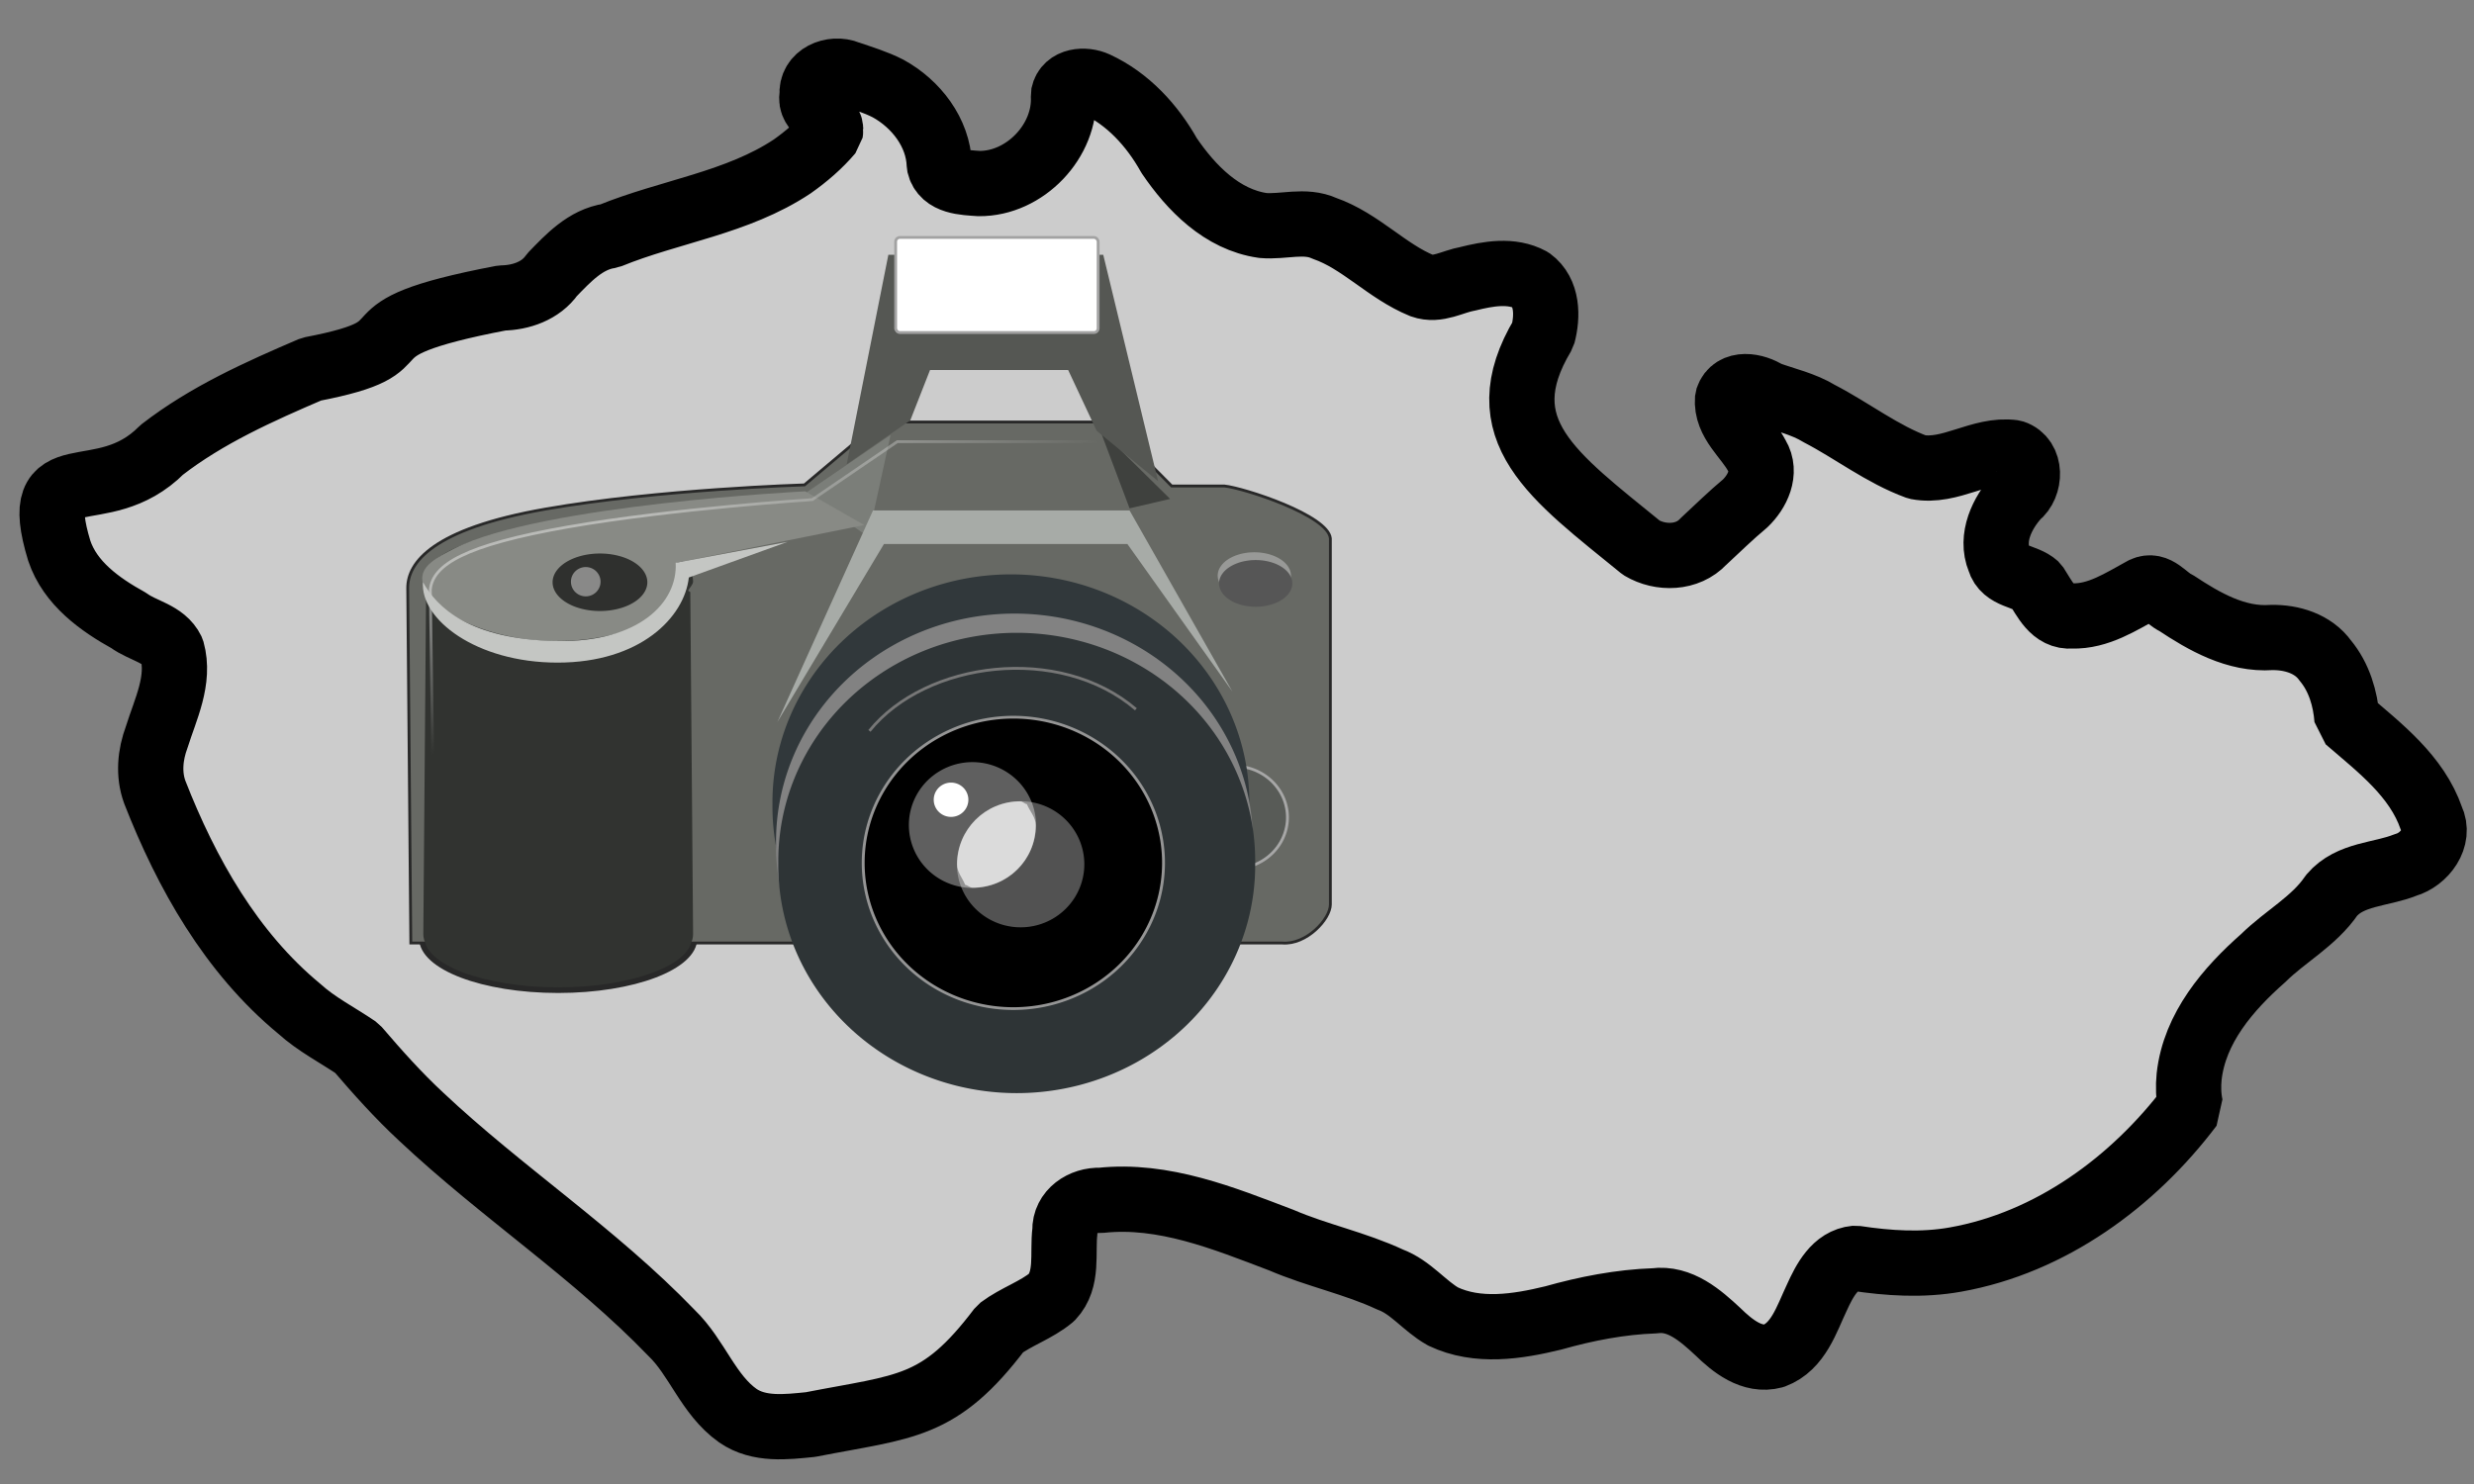 <?xml version="1.0" encoding="UTF-8" standalone="no"?>
<!-- Created with Inkscape (http://www.inkscape.org/) -->
<svg
   xmlns:dc="http://purl.org/dc/elements/1.1/"
   xmlns:cc="http://creativecommons.org/ns#"
   xmlns:rdf="http://www.w3.org/1999/02/22-rdf-syntax-ns#"
   xmlns:svg="http://www.w3.org/2000/svg"
   xmlns="http://www.w3.org/2000/svg"
   xmlns:xlink="http://www.w3.org/1999/xlink"
   xmlns:sodipodi="http://sodipodi.sourceforge.net/DTD/sodipodi-0.dtd"
   xmlns:inkscape="http://www.inkscape.org/namespaces/inkscape"
   width="500"
   height="300"
   id="svg2"
   inkscape:label="Pozadí"
   sodipodi:version="0.32"
   inkscape:version="0.46"
   version="1.0"
   sodipodi:docname="Czech Municipalities Photographs, logo.svg"
   inkscape:output_extension="org.inkscape.output.svg.inkscape"
   inkscape:export-filename="D:\Honza ml\Dokumenty\Obrázky\Upravený\SVG\Czech Municipalities Photographs, logo.png"
   inkscape:export-xdpi="81"
   inkscape:export-ydpi="81">
  <rect width="100%" height="100%" fill="#808080" stroke="none"/>
  <defs
     id="defs3105">
    <linearGradient
       inkscape:collect="always"
       id="linearGradient2656">
      <stop
         style="stop-color:#000000;stop-opacity:1;"
         offset="0"
         id="stop2658" />
      <stop
         style="stop-color:#000000;stop-opacity:0;"
         offset="1"
         id="stop2660" />
    </linearGradient>
    <linearGradient
       id="linearGradient2304">
      <stop
         style="stop-color:#353633;stop-opacity:1;"
         offset="0"
         id="stop2306" />
      <stop
         style="stop-color:#676964;stop-opacity:1;"
         offset="1"
         id="stop2308" />
    </linearGradient>
    <linearGradient
       id="linearGradient2615">
      <stop
         style="stop-color:#363d40;stop-opacity:1;"
         offset="0"
         id="stop2617" />
      <stop
         id="stop2623"
         offset="0.5"
         style="stop-color:#818f95;stop-opacity:1;" />
      <stop
         style="stop-color:#31383b;stop-opacity:1;"
         offset="1"
         id="stop2619" />
    </linearGradient>
    <linearGradient
       id="linearGradient2673">
      <stop
         style="stop-color:#8b8b8b;stop-opacity:1;"
         offset="0"
         id="stop2675" />
      <stop
         id="stop2681"
         offset="0.5"
         style="stop-color:#d3d9da;stop-opacity:1;" />
      <stop
         style="stop-color:#828282;stop-opacity:1;"
         offset="1"
         id="stop2677" />
    </linearGradient>
    <linearGradient
       id="linearGradient2290">
      <stop
         style="stop-color:#555753;stop-opacity:1;"
         offset="0"
         id="stop2292" />
      <stop
         style="stop-color:#313330;stop-opacity:1;"
         offset="1"
         id="stop2294" />
    </linearGradient>
    <linearGradient
       inkscape:collect="always"
       id="linearGradient2690">
      <stop
         style="stop-color:#ffffff;stop-opacity:1;"
         offset="0"
         id="stop2692" />
      <stop
         style="stop-color:#ffffff;stop-opacity:0;"
         offset="1"
         id="stop2694" />
    </linearGradient>
    <linearGradient
       id="linearGradient2631">
      <stop
         style="stop-color:#010101;stop-opacity:1;"
         offset="0"
         id="stop2633" />
      <stop
         style="stop-color:#959595;stop-opacity:1;"
         offset="1"
         id="stop2635" />
    </linearGradient>
    <linearGradient
       id="linearGradient2591">
      <stop
         id="stop2593"
         offset="0"
         style="stop-color:#7a7a7a;stop-opacity:1;" />
      <stop
         id="stop2595"
         offset="1"
         style="stop-color:#000000;stop-opacity:1;" />
    </linearGradient>
    <linearGradient
       id="linearGradient2818"
       inkscape:collect="always">
      <stop
         id="stop2820"
         offset="0"
         style="stop-color:#ffffff;stop-opacity:1;" />
      <stop
         id="stop2822"
         offset="1"
         style="stop-color:#ffffff;stop-opacity:0;" />
    </linearGradient>
    <linearGradient
       id="linearGradient2268">
      <stop
         style="stop-color:#555753;stop-opacity:1;"
         offset="0"
         id="stop2270" />
      <stop
         style="stop-opacity:1;stop-color:#141514"
         offset="1"
         id="stop2272" />
    </linearGradient>
    <linearGradient
       id="linearGradient2230">
      <stop
         id="stop2232"
         offset="0"
         style="stop-color:#eeeeee;stop-opacity:1;" />
      <stop
         id="stop2234"
         offset="1"
         style="stop-color:#a2a2a2;stop-opacity:1;" />
    </linearGradient>
    <linearGradient
       id="linearGradient3301">
      <stop
         style="stop-color:#ffffff;stop-opacity:1;"
         offset="0"
         id="stop3303" />
      <stop
         style="stop-color:#cbcbcb;stop-opacity:1;"
         offset="1"
         id="stop3305" />
    </linearGradient>
    <inkscape:perspective
       sodipodi:type="inkscape:persp3d"
       inkscape:vp_x="0 : 526.18109 : 1"
       inkscape:vp_y="0 : 1000 : 0"
       inkscape:vp_z="744.09448 : 526.18109 : 1"
       inkscape:persp3d-origin="372.04724 : 350.78739 : 1"
       id="perspective3111" />
    <radialGradient
       inkscape:collect="always"
       xlink:href="#linearGradient2656"
       id="radialGradient3248"
       gradientUnits="userSpaceOnUse"
       gradientTransform="matrix(0.13,0,0,6.1660787e-2,-41.67,28.254)"
       cx="25.375"
       cy="36.812"
       fx="25.375"
       fy="36.812"
       r="17.5" />
    <radialGradient
       inkscape:collect="always"
       xlink:href="#linearGradient2656"
       id="radialGradient3250"
       gradientUnits="userSpaceOnUse"
       gradientTransform="matrix(0.13,0,0,6.1660787e-2,-10.086,31.45)"
       cx="25.375"
       cy="36.812"
       fx="25.375"
       fy="36.812"
       r="17.5" />
    <linearGradient
       inkscape:collect="always"
       xlink:href="#linearGradient2290"
       id="linearGradient3252"
       gradientUnits="userSpaceOnUse"
       gradientTransform="matrix(0.591,0,0,0.57,13.796,165.383)"
       x1="7.871"
       y1="29.719"
       x2="14.844"
       y2="29.719" />
    <linearGradient
       inkscape:collect="always"
       xlink:href="#linearGradient2304"
       id="linearGradient3254"
       gradientUnits="userSpaceOnUse"
       gradientTransform="matrix(0.57,0,0,0.57,13.889,165.267)"
       x1="16.353"
       y1="26.093"
       x2="30.13"
       y2="26.093" />
    <linearGradient
       inkscape:collect="always"
       xlink:href="#linearGradient2615"
       id="linearGradient3256"
       gradientUnits="userSpaceOnUse"
       gradientTransform="matrix(0.13,0,0,0.136,-12.83,30.555)"
       x1="22.55"
       y1="39.052"
       x2="38.416"
       y2="30.566" />
    <linearGradient
       inkscape:collect="always"
       xlink:href="#linearGradient2673"
       id="linearGradient3258"
       gradientUnits="userSpaceOnUse"
       gradientTransform="matrix(0.13,0,0,0.136,-12.963,29.047)"
       x1="23.661"
       y1="35.303"
       x2="33.904"
       y2="30.917" />
    <linearGradient
       inkscape:collect="always"
       xlink:href="#linearGradient2290"
       id="linearGradient3260"
       gradientUnits="userSpaceOnUse"
       gradientTransform="matrix(0.584,0,0,0.57,13.85,165.267)"
       x1="7.871"
       y1="29.719"
       x2="14.844"
       y2="29.719" />
    <linearGradient
       inkscape:collect="always"
       xlink:href="#linearGradient2690"
       id="linearGradient3262"
       gradientUnits="userSpaceOnUse"
       gradientTransform="matrix(0.57,0,0,0.57,13.889,165.267)"
       x1="16.667"
       y1="16.125"
       x2="35.888"
       y2="57.125" />
    <radialGradient
       inkscape:collect="always"
       xlink:href="#linearGradient2591"
       id="radialGradient3264"
       gradientUnits="userSpaceOnUse"
       gradientTransform="matrix(0.13,0,0,0.138,-11.818,19.002)"
       cx="16.875"
       cy="23.672"
       fx="16.875"
       fy="23.672"
       r="4.625" />
    <linearGradient
       inkscape:collect="always"
       xlink:href="#linearGradient2631"
       id="linearGradient3266"
       gradientUnits="userSpaceOnUse"
       gradientTransform="matrix(0.13,0,0,0.136,-11.818,19.043)"
       x1="12.836"
       y1="18.849"
       x2="18.422"
       y2="27.073" />
    <radialGradient
       inkscape:collect="always"
       xlink:href="#linearGradient2818"
       id="radialGradient3268"
       gradientUnits="userSpaceOnUse"
       gradientTransform="matrix(0.13,0,0,0.141,-98.531,10.205)"
       cx="14.75"
       cy="22.688"
       fx="14.75"
       fy="22.688"
       r="1.75" />
    <linearGradient
       inkscape:collect="always"
       xlink:href="#linearGradient2268"
       id="linearGradient3270"
       gradientUnits="userSpaceOnUse"
       gradientTransform="matrix(0.57,0,0,0.57,13.889,165.267)"
       x1="29.395"
       y1="9.412"
       x2="29.395"
       y2="12.847" />
    <linearGradient
       inkscape:collect="always"
       xlink:href="#linearGradient3301"
       id="linearGradient3272"
       gradientUnits="userSpaceOnUse"
       gradientTransform="matrix(0.843,0,0,1.13,24.474,135.845)"
       x1="6.56"
       y1="29.374"
       x2="6.56"
       y2="30.191" />
    <linearGradient
       inkscape:collect="always"
       xlink:href="#linearGradient2230"
       id="linearGradient3274"
       gradientUnits="userSpaceOnUse"
       gradientTransform="matrix(0.752,0,0,0.441,24.554,157.16)"
       x1="7.915"
       y1="30.817"
       x2="7.915"
       y2="24.701" />
  </defs>
  <sodipodi:namedview
     id="base"
     pagecolor="#ffffff"
     bordercolor="#666666"
     borderopacity="1.0"
     inkscape:pageopacity="0.0"
     inkscape:pageshadow="2"
     inkscape:zoom="1.184"
     inkscape:cx="250"
     inkscape:cy="150"
     inkscape:document-units="px"
     inkscape:current-layer="layer1"
     showgrid="false"
     inkscape:window-width="640"
     inkscape:window-height="667"
     inkscape:window-x="154"
     inkscape:window-y="189" />
  <g
     inkscape:label="Vrstva 1"
     inkscape:groupmode="layer"
     id="layer1">
    <g
       id="Vrstva_x0020_1"
       transform="matrix(0.143,0,0,0.143,1.148,-29.537)"
       style="fill:#cccccc;fill-rule:evenodd">
      <g
         id="_156051480"
         style="fill:#cccccc">
        <path
           style="fill:#cccccc;fill-opacity:1;stroke:#000000;stroke-width:92.252;stroke-linejoin:bevel"
           d="M 3087.81,1770.25 C 3006.768,1877.582 2889.986,1963.232 2755.746,1987.144 C 2708.979,1995.561 2660.991,1992.471 2614.271,1985.369 C 2585.162,1988.06 2570.514,2017.316 2559.729,2040.881 C 2545.195,2071.413 2533.72,2110.277 2498.914,2123.271 C 2467.973,2131.606 2440.383,2109.206 2419.729,2088.999 C 2395.394,2066.389 2366.212,2040.588 2330.349,2045.482 C 2281.738,2047.179 2233.867,2056.534 2187.163,2069.702 C 2136.545,2082.036 2080.219,2090.864 2031.321,2067.577 C 2004.758,2052.481 1985.847,2026.163 1956.539,2015.374 C 1907.074,1992.256 1853.068,1981.299 1802.971,1959.731 C 1721.53,1928.762 1636.51,1893.84 1547.495,1903.484 C 1522.247,1902.375 1496.198,1919.213 1497.034,1946.558 C 1493.091,1977.95 1502.287,2015.285 1478.269,2040.617 C 1456.379,2058.896 1428.362,2067.609 1405.552,2084.739 C 1319.409,2198.738 1272.281,2194.018 1137.557,2220.398 C 1103.291,2223.843 1064.707,2228.607 1034.707,2207.797 C 992.799,2178.169 977.325,2125.762 940.99,2090.816 C 832.513,1978.127 700.623,1891.994 587.016,1784.988 C 554.638,1754.976 525.15,1721.847 496.536,1688.452 C 469.264,1669.839 439.449,1654.889 414.83,1632.53 C 318.602,1553.047 255.615,1441.199 210.741,1326.435 C 201.471,1301.152 204.175,1273.446 213.447,1248.6 C 225.716,1209.27 246.827,1168.062 235.1,1126.034 C 223.487,1102.02 193.854,1098.515 174.039,1083.797 C 133.161,1061.197 91.124,1031.253 75.689,985.003 C 32.842,843.686 134.797,929.16 220.738,842.391 C 284.345,793.094 358.509,760.018 431.99,728.474 C 610.683,694.256 455.794,674.64 701.309,627.8 C 728.054,627.418 756.365,617.786 772.163,595.046 C 794.907,571.571 819.418,544.892 853.501,539.959 C 938.666,505.148 1033.851,493.592 1111.628,441.827 C 1131.396,427.887 1150.118,411.772 1165.679,393.403 C 1169.403,371.418 1134.368,365.126 1139.849,340.829 C 1137.242,313.538 1168.53,300.936 1190.665,310.135 C 1209.699,316.75 1229.275,322.473 1247.201,331.742 C 1286.472,353.337 1318.016,393.797 1319.496,439.798 C 1325.12,464.269 1355.345,464.557 1375.526,466.033 C 1440.478,466.649 1498.974,405.552 1494.904,340.597 C 1499.172,319.742 1525.159,318.017 1541.285,325.515 C 1585.919,346.134 1620.452,383.86 1644.228,426.326 C 1675.457,472.4 1719.099,517.053 1776.701,525.314 C 1805.704,527.912 1835.917,516.642 1863.791,529.37 C 1914.876,547.131 1951.924,590.167 2001.654,610.405 C 2023.77,618.377 2044.98,604.389 2066.448,600.654 C 2095.164,593.5 2128.178,587.412 2155.434,602.245 C 2179.432,619.797 2179.463,653.538 2172.581,679.659 C 2091.709,814.574 2188.245,880.076 2311.688,980.884 C 2338.798,997.01 2377.017,996.217 2399.36,972.141 C 2418.85,954.079 2437.78,935.387 2458.21,918.403 C 2475.7,901.823 2489.126,874.24 2475.285,851.325 C 2461.398,824.437 2430.828,803.353 2433.561,770.063 C 2441.751,745.583 2472.909,751.682 2489.821,762.88 C 2514.513,771.913 2540.65,777.434 2563.33,791.335 C 2609.929,815.474 2651.864,848.631 2701.5,866.778 C 2748.556,875.694 2790.741,840.067 2837.474,846.323 C 2863.702,854.965 2862.258,893.33 2842.8,908.345 C 2821.669,931.634 2804.649,966.656 2817.596,998.05 C 2824.596,1022.296 2854.193,1020.041 2869.507,1033.98 C 2881.737,1052.686 2893.34,1079.701 2920.242,1077.287 C 2957.521,1078.473 2989.923,1056.862 3021.313,1039.816 C 3040.067,1030.981 3052.085,1051.933 3067.287,1058.852 C 3107.256,1085.4 3152.387,1111.309 3202.146,1107.78 C 3230.681,1107.222 3261.186,1116.36 3278.444,1140.529 C 3297.78,1163.841 3306.812,1194.1 3309.011,1223.927 C 3355.309,1263.806 3407.722,1303.633 3428.296,1363.686 C 3441.62,1390.916 3418.31,1421.753 3391.872,1429.264 C 3357.096,1443.379 3313.381,1441.456 3287.249,1472.263 C 3262.348,1508.985 3221.815,1530.093 3190.75,1560.808 C 3140.905,1604.664 3093.384,1659.994 3085.883,1728.553 C 3084.458,1742.441 3084.915,1756.572 3087.81,1770.25 z"
           id="_156109888"
           sodipodi:nodetypes="ccccccccccccccccccccccccccccccccccccccccccccccccccccccccccccccccccccccc" />
      </g>
    </g>
    <g
       id="g3218"
       transform="translate(-13.889,-13.837)">
      <path
         sodipodi:type="arc"
         style="opacity:0.399;fill:url(#radialGradient3248);fill-opacity:1;fill-rule:nonzero;stroke:none;stroke-width:1;stroke-linecap:butt;stroke-linejoin:miter;marker:none;marker-start:none;marker-mid:none;marker-end:none;stroke-miterlimit:4;stroke-dasharray:none;stroke-dashoffset:0;stroke-opacity:1;visibility:visible;display:block;overflow:visible"
         id="path2664"
         sodipodi:cx="25.375"
         sodipodi:cy="36.8125"
         sodipodi:rx="17.5"
         sodipodi:ry="7.9375"
         d="M 42.875,36.812 A 17.5,7.938 0 1 1 7.875,36.812 A 17.5,7.938 0 1 1 42.875,36.812 z"
         transform="matrix(3.041,0,0,3.401,148.539,84.148)" />
      <path
         transform="matrix(5.078,0,0,3.401,61.759,71.566)"
         d="M 42.875,36.812 A 17.5,7.938 0 1 1 7.875,36.812 A 17.5,7.938 0 1 1 42.875,36.812 z"
         sodipodi:ry="7.9375"
         sodipodi:rx="17.5"
         sodipodi:cy="36.8125"
         sodipodi:cx="25.375"
         id="path2654"
         style="opacity:0.582;fill:url(#radialGradient3250);fill-opacity:1;fill-rule:nonzero;stroke:none;stroke-width:1;stroke-linecap:butt;stroke-linejoin:miter;marker:none;marker-start:none;marker-mid:none;marker-end:none;stroke-miterlimit:4;stroke-dasharray:none;stroke-dashoffset:0;stroke-opacity:1;visibility:visible;display:block;overflow:visible"
         sodipodi:type="arc" />
      <path
         style="opacity:1;fill:url(#linearGradient3252);fill-opacity:1;fill-rule:nonzero;stroke:#282828;stroke-width:1.14;stroke-linecap:butt;stroke-linejoin:miter;marker:none;marker-start:none;marker-mid:none;marker-end:none;stroke-miterlimit:4;stroke-dasharray:none;stroke-dashoffset:0;stroke-opacity:1;visibility:visible;display:block;overflow:visible"
         d="M 126.703,121.741 C 111.474,121.741 99.156,126.438 99.156,132.226 C 99.156,132.883 99.845,133.436 100.15,134.06 C 100.105,134.268 99.724,134.233 99.724,134.453 C 99.724,134.453 99.156,202.862 99.156,203.52 C 99.156,209.307 111.474,214.004 126.703,214.004 C 141.931,214.004 154.25,209.307 154.25,203.52 L 153.682,134.453 C 153.682,134.233 153.301,134.268 153.256,134.06 C 153.561,133.436 154.25,132.883 154.25,132.226 C 154.25,126.438 141.931,121.741 126.703,121.741 z"
         id="path2608"
         sodipodi:nodetypes="csscssscssc" />
      <path
         sodipodi:nodetypes="ccccccccczcc"
         id="path8417"
         d="M 96.916,204.473 L 273.022,204.473 C 277.897,204.896 282.759,199.65 282.759,196.684 L 282.759,122.672 C 282.315,118.012 265.347,112.508 261.358,112.084 L 250.689,112.084 L 237.863,99.146 L 191.549,99.146 L 176.478,111.859 C 176.478,111.859 146.967,112.747 124.092,116.754 C 101.217,120.761 96.289,127.604 96.289,132.688 L 96.916,204.473 z"
         style="opacity:1;fill:url(#linearGradient3254);fill-opacity:1;fill-rule:nonzero;stroke:#282828;stroke-width:0.57;stroke-linecap:butt;stroke-linejoin:miter;marker:none;marker-start:none;marker-mid:none;marker-end:none;stroke-miterlimit:4;stroke-dasharray:none;stroke-dashoffset:0;stroke-opacity:1;visibility:visible;display:block;overflow:visible" />
      <path
         sodipodi:nodetypes="cccc"
         id="path2300"
         d="M 236.193,100.716 L 242.176,116.602 L 250.374,114.696 L 236.193,100.716 z"
         style="opacity:1;fill:#3f413e;fill-opacity:1;fill-rule:nonzero;stroke:none;stroke-width:1;stroke-linecap:butt;stroke-linejoin:miter;marker:none;marker-start:none;marker-mid:none;marker-end:none;stroke-miterlimit:4;stroke-dasharray:none;stroke-dashoffset:0;stroke-opacity:1;visibility:visible;display:block;overflow:visible" />
      <path
         transform="matrix(5.514,0,0,5.271,36.245,0.349)"
         d="M 43.134,33.908 A 1.97,1.97 0 1 1 39.194,33.908 A 1.97,1.97 0 1 1 43.134,33.908 z"
         sodipodi:ry="1.9697975"
         sodipodi:rx="1.9697975"
         sodipodi:cy="33.908371"
         sodipodi:cx="41.163715"
         id="path2302"
         style="opacity:1;fill:#585b57;fill-opacity:1;fill-rule:nonzero;stroke:#a7a7a7;stroke-width:0.106;stroke-linecap:butt;stroke-linejoin:miter;marker:none;marker-start:none;marker-mid:none;marker-end:none;stroke-miterlimit:4;stroke-dasharray:none;stroke-dashoffset:0;stroke-opacity:1;visibility:visible;display:block;overflow:visible"
         sodipodi:type="arc" />
      <path
         transform="matrix(4.751,0,0,4.542,72.948,23.999)"
         d="M 40.714,33.571 A 10.143,10.143 0 1 1 20.429,33.571 A 10.143,10.143 0 1 1 40.714,33.571 z"
         sodipodi:ry="10.142858"
         sodipodi:rx="10.142858"
         sodipodi:cy="33.57143"
         sodipodi:cx="30.571428"
         id="path2280"
         style="opacity:1;fill:url(#linearGradient3256);fill-opacity:1;fill-rule:nonzero;stroke:none;stroke-width:1;stroke-linecap:butt;stroke-linejoin:miter;marker:none;marker-start:none;marker-mid:none;marker-end:none;stroke-miterlimit:4;stroke-dasharray:none;stroke-dashoffset:0;stroke-opacity:1;visibility:visible;display:block;overflow:visible"
         sodipodi:type="arc" />
      <path
         sodipodi:type="arc"
         style="opacity:1;fill:url(#linearGradient3258);fill-opacity:1;fill-rule:nonzero;stroke:none;stroke-width:1;stroke-linecap:butt;stroke-linejoin:miter;marker:none;marker-start:none;marker-mid:none;marker-end:none;stroke-miterlimit:4;stroke-dasharray:none;stroke-dashoffset:0;stroke-opacity:1;visibility:visible;display:block;overflow:visible"
         id="path2278"
         sodipodi:cx="30.571428"
         sodipodi:cy="33.57143"
         sodipodi:rx="10.142858"
         sodipodi:ry="10.142858"
         d="M 40.714,33.571 A 10.143,10.143 0 1 1 20.429,33.571 A 10.143,10.143 0 1 1 40.714,33.571 z"
         transform="matrix(4.751,0,0,4.542,73.674,31.924)" />
      <path
         sodipodi:nodetypes="csscssscssc"
         id="path7949"
         d="M 126.703,120.894 C 111.633,120.894 99.442,125.591 99.442,131.378 C 99.442,132.036 100.124,132.589 100.426,133.213 C 100.381,133.42 100.004,133.386 100.004,133.606 C 100.004,133.606 99.442,202.015 99.442,202.673 C 99.442,208.46 111.633,213.157 126.703,213.157 C 141.773,213.157 153.964,208.46 153.964,202.673 L 153.402,133.606 C 153.402,133.386 153.024,133.42 152.98,133.213 C 153.282,132.589 153.964,132.036 153.964,131.378 C 153.964,125.591 141.773,120.894 126.703,120.894 z"
         style="opacity:1;fill:url(#linearGradient3260);fill-opacity:1;fill-rule:nonzero;stroke:none;stroke-width:1;stroke-linecap:butt;stroke-linejoin:miter;marker:none;marker-start:none;marker-mid:none;marker-end:none;stroke-miterlimit:4;stroke-dasharray:none;stroke-dashoffset:0;stroke-opacity:1;visibility:visible;display:block;overflow:visible" />
      <path
         sodipodi:nodetypes="ccccc"
         id="path2298"
         d="M 193.872,101.775 L 190.548,117.026 L 188.997,122.109 L 176.81,113.425 L 193.872,101.775 z"
         style="opacity:1;fill:#7b7e79;fill-opacity:1;fill-rule:nonzero;stroke:none;stroke-width:1;stroke-linecap:butt;stroke-linejoin:miter;marker:none;marker-start:none;marker-mid:none;marker-end:none;stroke-miterlimit:4;stroke-dasharray:none;stroke-dashoffset:0;stroke-opacity:1;visibility:visible;display:block;overflow:visible" />
      <path
         sodipodi:nodetypes="ccccccc"
         id="path2276"
         d="M 171,159.798 L 192.542,123.804 L 241.732,123.804 L 262.959,153.644 L 242.176,117.026 L 190.327,117.026 L 171,159.798 z"
         style="opacity:1;fill:#a7aba7;fill-opacity:1;fill-rule:nonzero;stroke:none;stroke-width:1;stroke-linecap:butt;stroke-linejoin:miter;marker:none;marker-start:none;marker-mid:none;marker-end:none;stroke-miterlimit:4;stroke-dasharray:none;stroke-dashoffset:0;stroke-opacity:1;visibility:visible;display:block;overflow:visible" />
      <path
         sodipodi:nodetypes="cssssccc"
         id="path7953"
         d="M 176.626,113.161 C 176.626,113.161 123.342,115.837 105.748,124.694 C 102.01,126.576 99.22,128.22 99.22,130.743 C 99.22,136.53 111.61,143.435 126.312,143.435 C 141.015,143.435 152.634,137.166 152.634,131.378 C 152.634,130.06 151.845,128.74 150.715,127.578 L 188.553,119.976 L 176.626,113.161 z"
         style="fill:#888a85;fill-opacity:1;fill-rule:nonzero;stroke:none;stroke-width:1;stroke-linecap:butt;stroke-linejoin:miter;marker:none;marker-start:none;marker-mid:none;marker-end:none;stroke-miterlimit:4;stroke-dashoffset:0;stroke-opacity:1;visibility:visible;display:block;overflow:visible" />
      <path
         sodipodi:nodetypes="ccsccscccccccc"
         id="path2683"
         d="M 195.23,103.126 L 178.045,114.839 C 178.045,114.839 149.771,116.664 128.694,120.356 C 107.617,124.048 101.407,128.045 100.858,132.991 L 101.85,202.572 C 103.149,207.441 116.021,211.266 129.175,211.266 C 142.33,211.266 153.31,204.558 154.608,199.689 L 270.811,200.213 C 277.222,200.341 278.409,197.273 278.409,194.54 L 278.409,124.6 C 278.409,121.614 265.942,116.782 262.267,116.391 L 249.399,116.654 L 235.183,103.126 L 195.23,103.126 z"
         style="opacity:0.418;fill:none;fill-opacity:1;fill-rule:nonzero;stroke:url(#linearGradient3262);stroke-width:0.57;stroke-linecap:butt;stroke-linejoin:miter;marker:none;marker-start:none;marker-mid:none;marker-end:none;stroke-miterlimit:4;stroke-dasharray:none;stroke-dashoffset:0;stroke-opacity:1;visibility:visible;display:block;overflow:visible" />
      <path
         transform="matrix(4.751,0,0,4.542,74.131,35.812)"
         d="M 40.714,33.571 A 10.143,10.143 0 1 1 20.429,33.571 A 10.143,10.143 0 1 1 40.714,33.571 z"
         sodipodi:ry="10.142858"
         sodipodi:rx="10.142858"
         sodipodi:cy="33.57143"
         sodipodi:cx="30.571428"
         id="path8415"
         style="opacity:1;fill:#2e3436;fill-opacity:1;fill-rule:nonzero;stroke:none;stroke-width:1;stroke-linecap:butt;stroke-linejoin:miter;marker:none;marker-start:none;marker-mid:none;marker-end:none;stroke-miterlimit:4;stroke-dasharray:none;stroke-dashoffset:0;stroke-opacity:1;visibility:visible;display:block;overflow:visible"
         sodipodi:type="arc" />
      <path
         sodipodi:type="arc"
         style="fill:url(#radialGradient3264);fill-opacity:1;fill-rule:nonzero;stroke:url(#linearGradient3266);stroke-width:0.079;stroke-linecap:butt;stroke-linejoin:miter;marker:none;marker-start:none;marker-mid:none;marker-end:none;stroke-miterlimit:4;stroke-dashoffset:0;stroke-opacity:1;visibility:visible;display:inline;overflow:visible;font-family:Bitstream Vera Sans"
         id="path2589"
         sodipodi:cx="15.75"
         sodipodi:cy="22.5625"
         sodipodi:rx="4.125"
         sodipodi:ry="4.1875"
         d="M 19.875,22.562 A 4.125,4.188 0 1 1 11.625,22.562 A 4.125,4.188 0 1 1 19.875,22.562 z"
         transform="matrix(7.357,0,0,7.033,102.819,29.598)" />
      <path
         sodipodi:type="arc"
         style="opacity:0.608;fill:#ffffff;fill-opacity:0.529;fill-rule:nonzero;stroke:none;stroke-width:1;stroke-linecap:butt;stroke-linejoin:miter;marker:none;marker-start:none;marker-mid:none;marker-end:none;stroke-miterlimit:4;stroke-dashoffset:0;stroke-opacity:1;visibility:visible;display:inline;overflow:visible;font-family:Bitstream Vera Sans"
         id="path2599"
         sodipodi:cx="14.75"
         sodipodi:cy="22.6875"
         sodipodi:rx="1.75"
         sodipodi:ry="1.8125"
         d="M 16.5,22.688 A 1.75,1.812 0 1 1 13,22.688 A 1.75,1.812 0 1 1 16.5,22.688 z"
         transform="matrix(7.357,0,0,7.033,111.643,28.991)" />
      <path
         transform="matrix(7.341,0,0,7.017,102.141,21.42)"
         d="M 16.5,22.688 A 1.75,1.812 0 1 1 13,22.688 A 1.75,1.812 0 1 1 16.5,22.688 z"
         sodipodi:ry="1.8125"
         sodipodi:rx="1.75"
         sodipodi:cy="22.6875"
         sodipodi:cx="14.75"
         id="path2601"
         style="opacity:0.373;fill:#ffffff;fill-opacity:1;fill-rule:nonzero;stroke:none;stroke-width:1;stroke-linecap:butt;stroke-linejoin:miter;marker:none;marker-start:none;marker-mid:none;marker-end:none;stroke-miterlimit:4;stroke-dashoffset:0;stroke-opacity:1;visibility:visible;display:inline;overflow:visible;font-family:Bitstream Vera Sans"
         sodipodi:type="arc" />
      <path
         sodipodi:type="arc"
         style="opacity:1;fill:url(#radialGradient3268);fill-opacity:1;fill-rule:nonzero;stroke:none;stroke-width:1;stroke-linecap:butt;stroke-linejoin:miter;marker:none;marker-start:none;marker-mid:none;marker-end:none;stroke-miterlimit:4;stroke-dashoffset:0;stroke-opacity:1;visibility:visible;display:inline;overflow:visible;font-family:Bitstream Vera Sans"
         id="path8405"
         sodipodi:cx="14.75"
         sodipodi:cy="22.6875"
         sodipodi:rx="1.75"
         sodipodi:ry="1.8125"
         d="M 16.5,22.688 A 1.75,1.812 0 1 1 13,22.688 A 1.75,1.812 0 1 1 16.5,22.688 z"
         transform="matrix(1.811,0,0,1.731,207.944,163.936)" />
      <path
         sodipodi:nodetypes="ccccccccc"
         id="path1507"
         d="M 185.009,107.706 L 197.86,98.809 L 201.849,88.642 L 229.767,88.642 L 235.528,100.928 L 247.937,111.095 L 236.858,65.342 L 193.429,65.342 L 185.009,107.706 z"
         style="opacity:1;fill:url(#linearGradient3270);fill-opacity:1;fill-rule:nonzero;stroke:none;stroke-width:1;stroke-linecap:butt;stroke-linejoin:miter;marker:none;marker-start:none;marker-mid:none;marker-end:none;stroke-miterlimit:4;stroke-dasharray:none;stroke-dashoffset:0;stroke-opacity:1;visibility:visible;display:block;overflow:visible" />
      <rect
         ry="0.857"
         rx="0.857"
         y="61.837"
         x="194.902"
         height="19.223"
         width="40.924"
         id="rect3297"
         style="fill:url(#linearGradient3272);fill-opacity:1;fill-rule:nonzero;stroke:url(#linearGradient3274);stroke-width:0.57;stroke-linecap:butt;stroke-linejoin:miter;marker:none;marker-start:none;marker-mid:none;marker-end:none;stroke-miterlimit:4;stroke-dashoffset:0;stroke-opacity:1;visibility:visible;display:inline;overflow:visible;font-family:Bitstream Vera Sans" />
      <path
         transform="matrix(1.577,0,0,2.325,121.288,42.698)"
         sodipodi:type="arc"
         style="opacity:1;fill:#2f302e;fill-opacity:1;fill-rule:nonzero;stroke:none;stroke-width:1;stroke-linecap:butt;stroke-linejoin:miter;marker:none;marker-start:none;marker-mid:none;marker-end:none;stroke-miterlimit:4;stroke-dasharray:none;stroke-dashoffset:0;stroke-opacity:1;visibility:visible;display:block;overflow:visible"
         id="path2288"
         sodipodi:cx="8.7857141"
         sodipodi:cy="38.214287"
         sodipodi:rx="6.0714288"
         sodipodi:ry="2.5"
         d="M 14.857,38.214 A 6.071,2.5 0 1 1 2.714,38.214 A 6.071,2.5 0 1 1 14.857,38.214 z" />
      <path
         sodipodi:nodetypes="czcccsc"
         id="path2312"
         d="M 99.375,131.512 C 98.78,139 110.096,147.784 126.554,147.79 C 143.286,147.795 152.215,138.631 153.102,130.582 L 173.044,123.38 L 150.443,127.617 C 150.886,135.666 142.977,143.681 126.576,143.432 C 108.649,143.155 102.117,136.492 99.375,131.512 z"
         style="opacity:1;fill:#c4c6c3;fill-opacity:1;fill-rule:nonzero;stroke:none;stroke-width:1;stroke-linecap:butt;stroke-linejoin:miter;marker:none;marker-start:none;marker-mid:none;marker-end:none;stroke-miterlimit:4;stroke-dasharray:none;stroke-dashoffset:0;stroke-opacity:1;visibility:visible;display:block;overflow:visible" />
      <path
         sodipodi:type="arc"
         style="opacity:0.43;fill:#ffffff;fill-opacity:1;fill-rule:nonzero;stroke:none;stroke-width:1;stroke-linecap:butt;stroke-linejoin:miter;marker:none;marker-start:none;marker-mid:none;marker-end:none;stroke-miterlimit:4;stroke-dashoffset:0;stroke-opacity:1;visibility:visible;display:inline;overflow:visible;font-family:Bitstream Vera Sans"
         id="path2612"
         sodipodi:cx="14.75"
         sodipodi:cy="22.6875"
         sodipodi:rx="1.75"
         sodipodi:ry="1.8125"
         d="M 16.5,22.688 A 1.75,1.812 0 1 1 13,22.688 A 1.75,1.812 0 1 1 16.5,22.688 z"
         transform="matrix(1.71,0,0,1.635,107.048,94.338)" />
      <path
         transform="matrix(2.001,0,0,1.913,176.583,132.11)"
         d="M 16.5,22.688 A 1.75,1.812 0 1 1 13,22.688 A 1.75,1.812 0 1 1 16.5,22.688 z"
         sodipodi:ry="1.8125"
         sodipodi:rx="1.75"
         sodipodi:cy="22.6875"
         sodipodi:cx="14.75"
         id="path2629"
         style="opacity:1;fill:#ffffff;fill-opacity:1;fill-rule:nonzero;stroke:none;stroke-width:1;stroke-linecap:butt;stroke-linejoin:miter;marker:none;marker-start:none;marker-mid:none;marker-end:none;stroke-miterlimit:4;stroke-dashoffset:0;stroke-opacity:1;visibility:visible;display:inline;overflow:visible;font-family:Bitstream Vera Sans"
         sodipodi:type="arc" />
      <path
         sodipodi:type="arc"
         style="opacity:1;fill:#c5c5c5;fill-opacity:0.529;fill-rule:nonzero;stroke:none;stroke-width:2;stroke-linecap:butt;stroke-linejoin:miter;marker:none;marker-start:none;marker-mid:none;marker-end:none;stroke-miterlimit:4;stroke-dasharray:none;stroke-dashoffset:0;stroke-opacity:1;visibility:visible;display:block;overflow:visible"
         id="path2641"
         sodipodi:cx="40.625"
         sodipodi:cy="20.5625"
         sodipodi:rx="1.625"
         sodipodi:ry="0.6875"
         d="M 42.25,20.562 A 1.625,0.688 0 1 1 39,20.562 A 1.625,0.688 0 1 1 42.25,20.562 z"
         transform="matrix(4.556,0,0,6.863,82.305,-10.913)" />
      <path
         transform="matrix(4.556,0,0,6.863,82.58,-9.34)"
         d="M 42.25,20.562 A 1.625,0.688 0 1 1 39,20.562 A 1.625,0.688 0 1 1 42.25,20.562 z"
         sodipodi:ry="0.6875"
         sodipodi:rx="1.625"
         sodipodi:cy="20.5625"
         sodipodi:cx="40.625"
         id="path2639"
         style="opacity:1;fill:#565656;fill-opacity:1;fill-rule:nonzero;stroke:none;stroke-width:2;stroke-linecap:butt;stroke-linejoin:miter;marker:none;marker-start:none;marker-mid:none;marker-end:none;stroke-miterlimit:4;stroke-dasharray:none;stroke-dashoffset:0;stroke-opacity:1;visibility:visible;display:block;overflow:visible"
         sodipodi:type="arc" />
      <path
         sodipodi:nodetypes="cs"
         id="path2650"
         d="M 189.606,161.588 C 201.024,147.465 228.017,144.005 243.456,157.221"
         style="opacity:1;fill:none;fill-opacity:1;fill-rule:nonzero;stroke:#777777;stroke-width:0.57;stroke-linecap:butt;stroke-linejoin:miter;marker:none;marker-start:none;marker-mid:none;marker-end:none;stroke-miterlimit:4;stroke-dasharray:none;stroke-dashoffset:0;stroke-opacity:1;visibility:visible;display:block;overflow:visible" />
      <path
         id="path2668"
         d="M 220.09,175.829 C 212.983,175.829 207.322,181.566 207.322,188.603 C 207.322,190.212 208.405,191.3 208.955,192.718 C 209.511,192.791 209.864,193.286 210.44,193.286 C 217.531,193.286 223.208,187.676 223.208,180.655 C 223.208,179.004 222.005,177.845 221.426,176.397 C 220.922,176.338 220.61,175.829 220.09,175.829 z"
         style="opacity:0.671;fill:#ffffff;fill-opacity:1;fill-rule:nonzero;stroke:none;stroke-width:1;stroke-linecap:butt;stroke-linejoin:miter;marker:none;marker-start:none;marker-mid:none;marker-end:none;stroke-miterlimit:4;stroke-dashoffset:0;stroke-opacity:1;visibility:visible;display:inline;overflow:visible;font-family:Bitstream Vera Sans" />
    </g>
  </g>
</svg>
